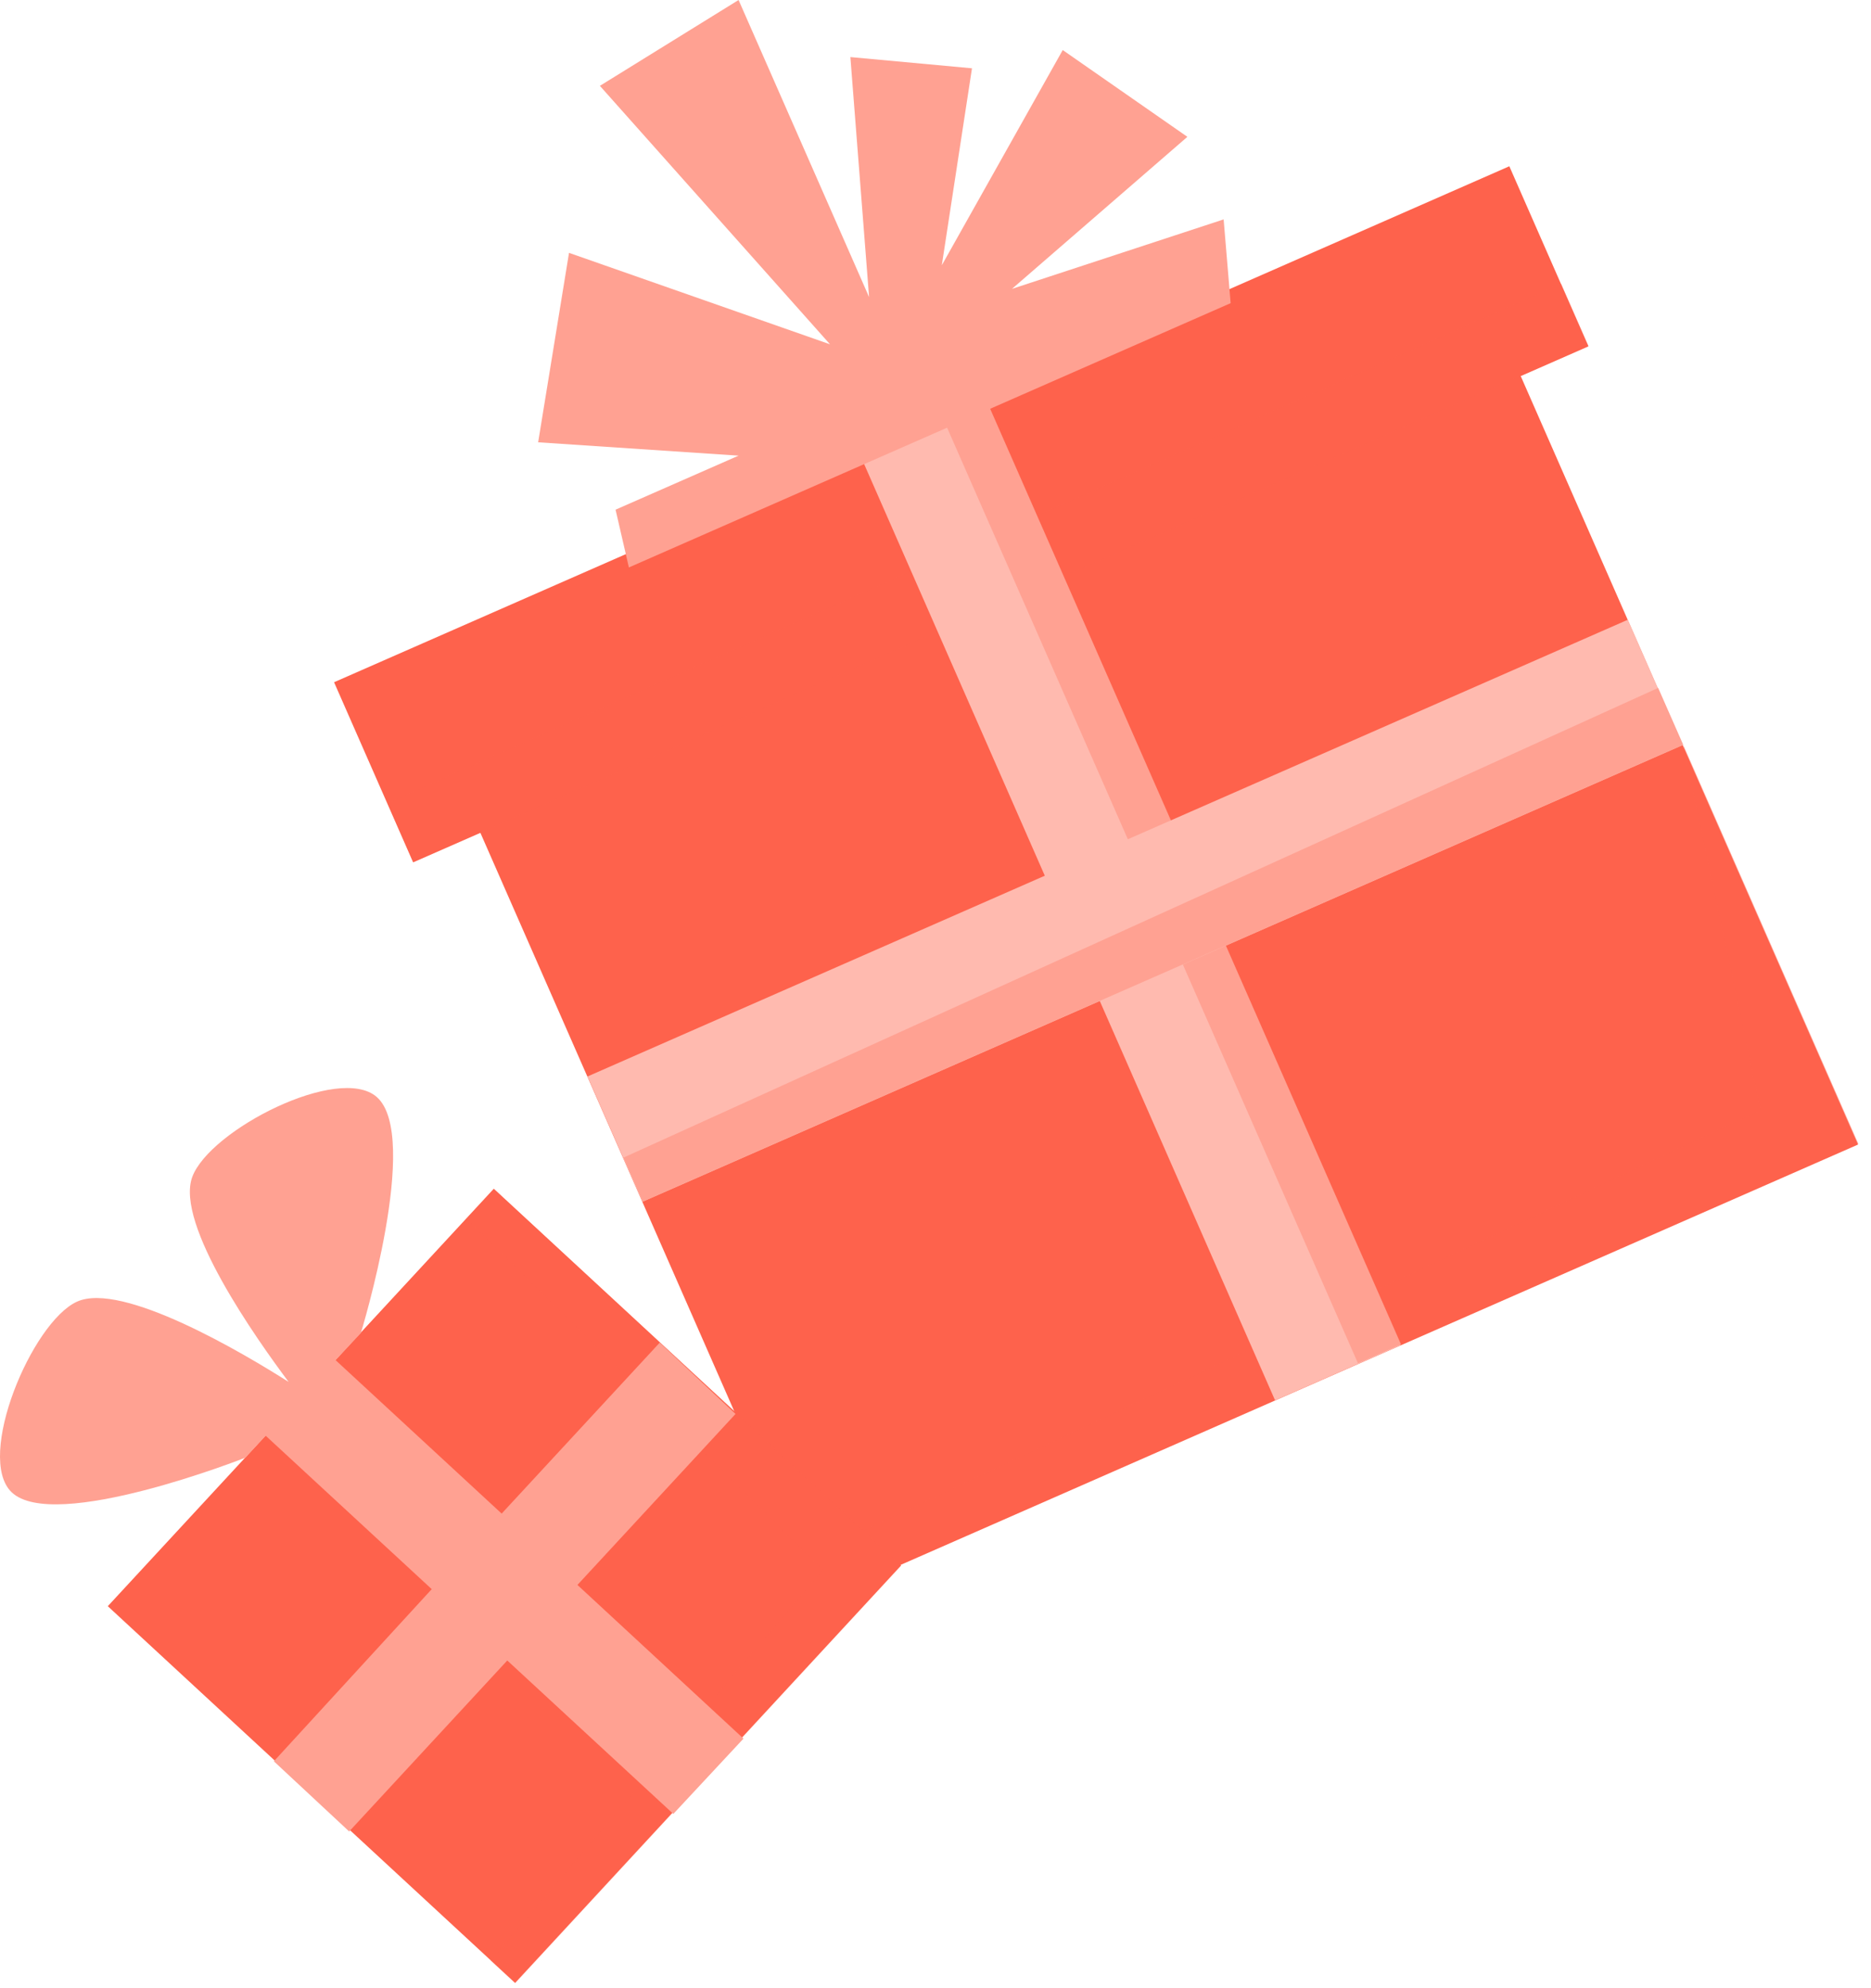 <svg width="80" height="85" viewBox="0 0 80 85" fill="none" xmlns="http://www.w3.org/2000/svg">
<g clip-path="url(#clip0_9405_1255)">
<path d="M64.75 15.456L20.267 34.983L34.962 68.46L79.445 48.933L64.75 15.456Z" fill="#FE624C"/>
<g style="mix-blend-mode:multiply" opacity="0.5">
<path d="M34.21 66.7L75.28 47.46L71.97 31.84L79.46 48.9L34.97 68.43L34.21 66.7Z" fill="#FE624C"/>
</g>
<path d="M64.536 7.108L14.284 29.167L17.665 36.868L67.916 14.809L64.536 7.108Z" fill="#FE624C"/>
<g style="mix-blend-mode:multiply" opacity="0.5">
<path d="M17.67 36.85L67.92 14.79L66.75 12.13L16.57 34.33L17.67 36.85Z" fill="#FE624C"/>
</g>
<path d="M42.079 16.973L36.722 19.325L54.52 59.87L59.877 57.519L42.079 16.973Z" fill="#FFBAAF"/>
<path d="M42.098 16.931L40.257 17.74L58.063 58.282L59.903 57.474L42.098 16.931Z" fill="#FFA192"/>
<path d="M69.602 26.496L25.119 46.023L27.47 51.38L71.953 31.853L69.602 26.496Z" fill="#FFBAAF"/>
<path d="M23.01 18.91L24.33 10.81L35.49 14.72L25.65 3.67L31.58 0L37.16 12.7L36.36 2.44L41.56 2.92L40.27 11.34L45.44 2.14L50.77 5.85L43.27 12.35L52.32 9.38L52.62 12.96L42.01 17.62L26.89 24.26L26.32 21.79L31.58 19.48L23.01 18.91Z" fill="#FFA192"/>
<path d="M27.48 51.37L71.97 31.84L70.9 29.41L26.66 49.49L27.48 51.37Z" fill="#FFA192"/>
<path d="M21.114 50.821L4.609 68.669L22.024 84.773L38.529 66.925L21.114 50.821Z" fill="#FE624C"/>
<g style="mix-blend-mode:multiply" opacity="0.3">
<path d="M21.12 50.84L19.95 52.1L35.19 67.12L20.98 83.82L22.03 84.79L38.53 66.94L21.12 50.84Z" fill="#FE624C"/>
</g>
<path d="M28.21 57.4L21.45 64.71L14.35 58.15L15.43 56.99C15.43 56.99 18.01 48.57 16.11 46.9C14.49 45.48 8.96 48.31 8.22 50.32C7.48 52.33 10.98 57.26 12.34 59.08C10.42 57.86 5.22 54.77 3.29 55.65C1.36 56.53 -1.05 62.29 0.49 63.79C2.3 65.55 10.49 62.32 10.49 62.32L11.36 61.38L18.46 67.94L11.71 75.3L14.93 78.3L21.69 70.99L28.79 77.55L31.79 74.33L24.69 67.76L31.45 60.45L28.21 57.4Z" fill="#FFA192"/>
</g>
<defs>
<clipPath id="clip0_9405_1255">
<rect width="79.46" height="84.79" fill="white"/>
</clipPath>
</defs>
</svg>

